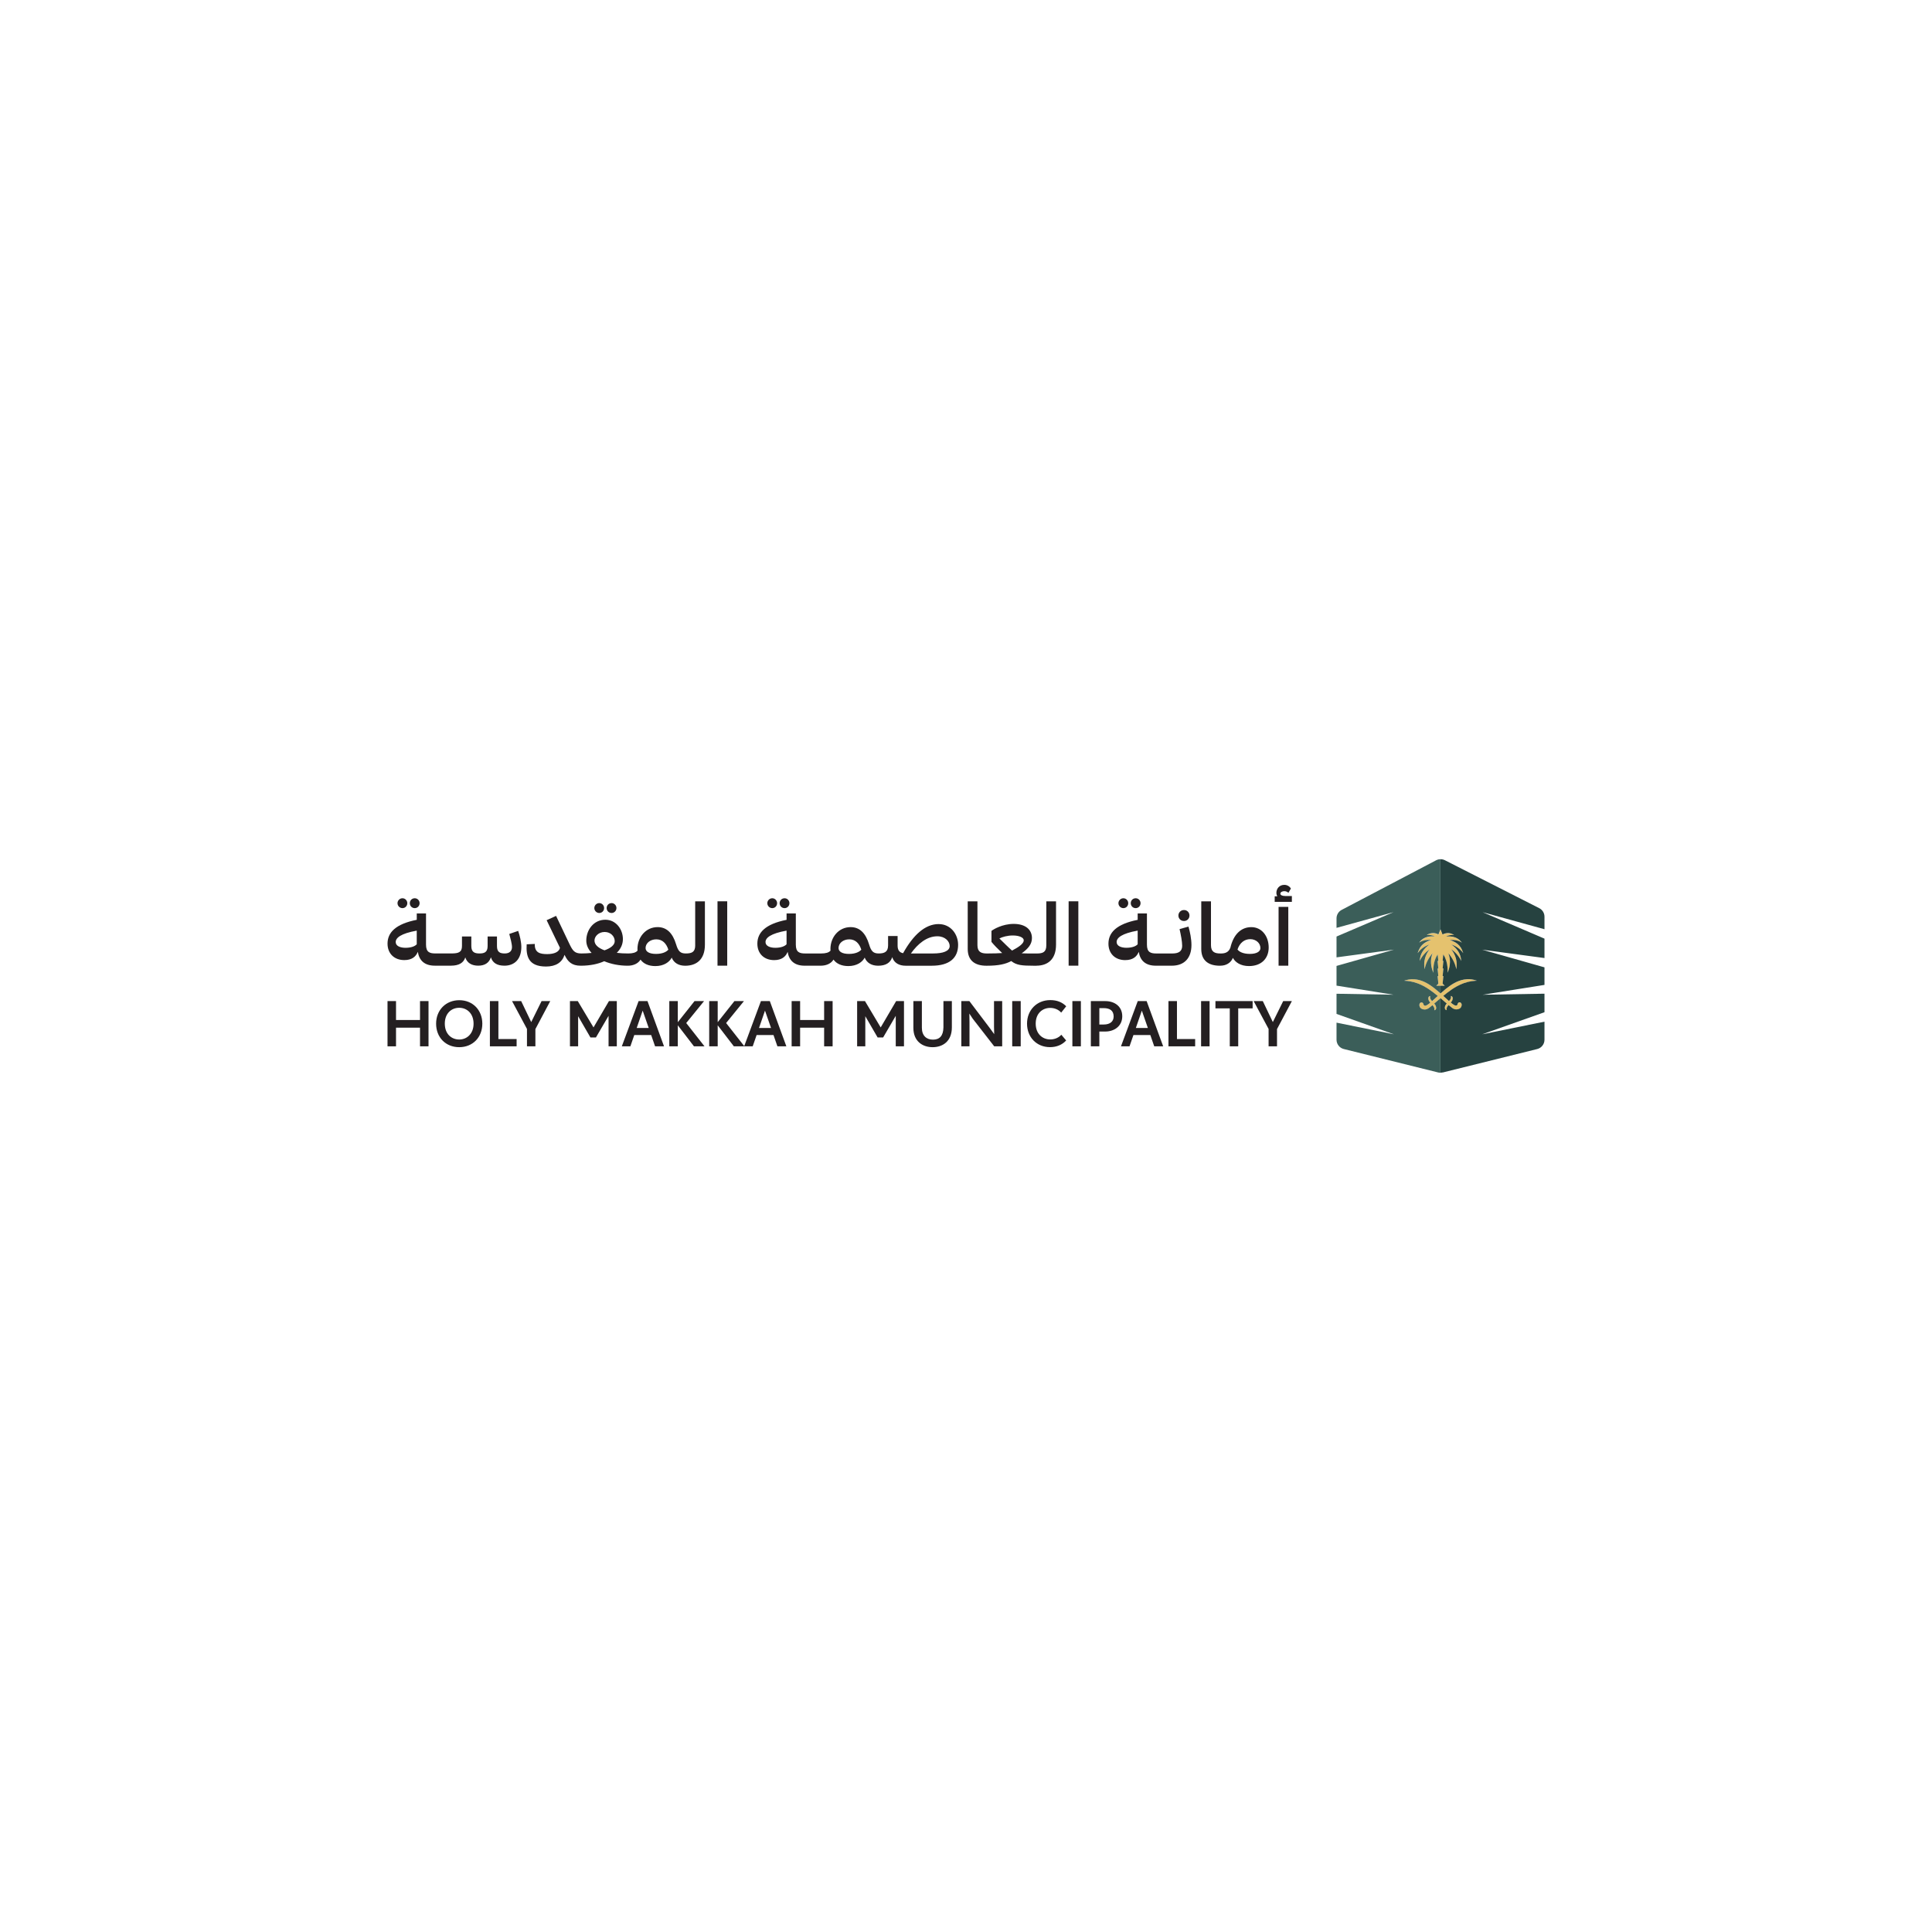 <?xml version="1.0" encoding="UTF-8"?>
<svg id="Layer_1" xmlns="http://www.w3.org/2000/svg" version="1.1" viewBox="0 0 1000 1000">
  <!-- Generator: Adobe Illustrator 30.0.0, SVG Export Plug-In . SVG Version: 2.1.1 Build 123)  -->
  <defs>
    <style>
      .st0 {
        fill: #e5c26e;
      }

      .st1 {
        fill: #241f21;
      }

      .st2 {
        fill: #264240;
      }

      .st3 {
        fill: #3b5e59;
      }
    </style>
  </defs>
  <path class="st1" d="M208.31,470.05c1.44,0,2.51-1.16,2.51-2.56s-1.12-2.56-2.51-2.56-2.56,1.16-2.56,2.56,1.16,2.56,2.56,2.56"/>
  <path class="st1" d="M214.68,470.05c1.4,0,2.51-1.16,2.51-2.56s-1.12-2.56-2.51-2.56c-1.49,0-2.56,1.16-2.56,2.56s1.07,2.56,2.56,2.56"/>
  <path class="st1" d="M215.71,488.76c-.88.98-2.84,1.82-5.82,1.82-2.75,0-5.07-.93-5.07-2.98,0-2.19,2.65-4.42,10.89-5.91v7.08ZM261.04,499.84c5.4,0,8.8-3.49,8.8-9.68,0-2.56-.79-5.96-1.63-8.33l-4.61,1.58c.56,2.09,1.4,5.07,1.4,6.84,0,1.95-1.26,3.26-3.72,3.26s-4.05-.65-4.05-3.82v-4.98h-4.84v4.98c0,3.16-1.68,3.82-4.19,3.82s-4.24-.65-4.24-3.82v-4.98h-4.84v4.93c0,3.21-1.72,3.86-5.44,3.86h-8.28c-2.98,0-4.89-.61-4.89-4.56v-16.15h-4.79v3.3c-11.12,2.19-15.13,6.7-15.13,12.33,0,5.17,3.49,8.52,8.7,8.52,3.91,0,6-1.81,6.98-4.28.7,4.47,3.45,7.17,8.84,7.17h8.34c4.06-.02,6.46-1.41,7.39-4.28.93,2.93,3.4,4.28,6.7,4.28s5.59-1.4,6.56-4.33c.88,2.89,3.21,4.33,6.94,4.33"/>
  <path class="st1" d="M310.18,472.56c1.44,0,2.51-1.16,2.51-2.56s-1.12-2.56-2.51-2.56-2.56,1.16-2.56,2.56,1.16,2.56,2.56,2.56"/>
  <path class="st1" d="M316.56,472.56c1.4,0,2.51-1.16,2.51-2.56s-1.12-2.56-2.51-2.56c-1.49,0-2.56,1.16-2.56,2.56s1.07,2.56,2.56,2.56"/>
  <path class="st1" d="M339.5,493.74c-3.49,0-5.35-1.21-5.35-3.03,0-2.51,2.37-4.51,5.54-4.51s5.21,2.09,6.24,5.35c-.98,1.12-2.98,2.19-6.42,2.19M312.88,491.88c-3.3-1.21-5.17-2.93-5.17-5.07s2.14-4.42,5.26-4.42,5.21,2.28,5.21,4.75c0,2-2.09,3.63-5.31,4.75M359.84,489.27c0,3.54-1.77,4.24-4.89,4.24-2.75,0-3.91-1.07-4.98-4.66-1.77-5.91-4.89-8.98-9.59-8.98-6.1,0-10.43,5.17-10.43,11.36,0,.28,0,.51.05.79-.88,1.07-2.56,1.49-4.79,1.49s-4.14-.09-5.96-.33c2-2,3.16-4.33,3.16-7.12,0-5.12-3.63-10.01-9.08-10.01-6.1,0-9.87,5.31-9.87,10.8,0,2.37,1.02,4.51,2.75,6.38-1.72.19-3.49.28-5.35.28-3.49,0-4.47-1.49-6.19-5.07l-6.84-14.38-4.89,2.23,6.89,14.29c-.42,2.09-2.88,3.26-6.56,3.26s-6.61-.65-6.47-5.26l-4.19.19c-.37,6.1.84,11.5,10.01,11.5,5.12,0,8.33-2.14,9.59-6.05,1.68,3.58,3.77,5.63,8.38,5.63h0c5.07,0,9.21-.98,12.15-2.33,3.54,1.49,7.77,2.33,12.19,2.33h0c2.93,0,5.35-1.12,6.61-3.16,1.49,2.09,4.1,3.35,7.68,3.35,4.47,0,7.31-2.14,8.47-4.37,1.12,2.79,3.68,4.19,6.98,4.19h0c5.77,0,10.19-3.16,10.19-10.89v-22.43h-5.03v22.76Z"/>
  <rect class="st1" x="371.38" y="466.51" width="5.03" height="33.32"/>
  <path class="st1" d="M406.1,470.05c1.4,0,2.51-1.16,2.51-2.56s-1.12-2.56-2.51-2.56c-1.49,0-2.56,1.16-2.56,2.56s1.07,2.56,2.56,2.56"/>
  <path class="st1" d="M399.72,470.05c1.44,0,2.51-1.16,2.51-2.56s-1.12-2.56-2.51-2.56-2.56,1.16-2.56,2.56,1.16,2.56,2.56,2.56"/>
  <path class="st1" d="M483.08,493.51h-11.59c3.49-4.93,8.19-8.89,13.68-8.89,4.05,0,6.38,2.65,6.38,5.03,0,2.7-3.54,3.86-8.47,3.86M439.38,493.74c-3.49,0-5.35-1.21-5.35-3.03,0-2.51,2.37-4.51,5.54-4.51s5.21,2.09,6.24,5.35c-.98,1.12-2.98,2.19-6.42,2.19M407.12,488.76c-.88.98-2.84,1.82-5.82,1.82-2.75,0-5.07-.93-5.07-2.98,0-2.19,2.65-4.42,10.89-5.91v7.07ZM485.87,478.29c-7.03,0-13.17,5.63-18.43,15.08-1.72-.33-2.84-1.4-2.84-3.91v-4.98h-4.93v4.89c0,3.35-1.95,4.14-4.84,4.14-2.75,0-3.91-1.07-4.98-4.66-1.77-5.91-4.89-8.98-9.59-8.98-6.1,0-10.43,5.17-10.43,11.36,0,.28,0,.51.05.79-.88,1.07-2.56,1.49-4.79,1.49h-8.28c-2.98,0-4.89-.61-4.89-4.56v-16.15h-4.79v3.3c-11.12,2.19-15.12,6.7-15.12,12.33,0,5.17,3.49,8.52,8.7,8.52,3.91,0,6-1.81,6.98-4.28.7,4.47,3.44,7.17,8.84,7.17h8.34c2.91-.02,5.31-1.13,6.55-3.16,1.49,2.09,4.1,3.35,7.68,3.35,4.47,0,7.31-2.14,8.47-4.37,1.12,2.79,3.68,4.19,6.98,4.19,3.77,0,6.33-1.44,7.26-4.42.98,3.03,3.63,4.42,6.93,4.42h13.54c9.31,0,13.64-4.14,13.64-10.8,0-5.54-3.86-10.75-10.05-10.75"/>
  <path class="st1" d="M523.84,492.02c-1.54-1.3-4.51-4.28-6.56-6.28,1.53-.79,4.19-1.54,6.93-1.54,3.26,0,5.68,1.02,5.68,2.51,0,1.58-2.19,3.3-6.05,5.31M536.41,499.84h0c5.77,0,10.19-3.16,10.19-10.89v-22.43h-5.03v22.76c0,3.54-1.77,4.24-4.89,4.24h-1.16c-2.93,0-5.12,0-6.7-.09,3.4-2.42,5.31-4.75,5.31-7.87,0-4.51-3.49-7.35-9.45-7.35s-10.66,2.93-11.5,3.63v5.68c1.07,1.35,3.4,3.77,5.54,5.77-1.91.14-4.33.23-7.68.23h-.23c-2.89,0-4.89-.75-4.89-4.28v-22.71h-5.03v24.67c0,6.05,3.82,8.66,9.68,8.66h.19c6.14,0,9.73-.84,12.66-2.42,2.65,2.14,5.49,2.42,11.68,2.42h1.3Z"/>
  <rect class="st1" x="553.12" y="466.51" width="5.03" height="33.32"/>
  <path class="st1" d="M581.46,470.05c1.44,0,2.51-1.16,2.51-2.56s-1.12-2.56-2.51-2.56-2.56,1.16-2.56,2.56,1.16,2.56,2.56,2.56"/>
  <path class="st1" d="M588.86,481.68v7.08c-.88.98-2.84,1.81-5.82,1.81-2.75,0-5.07-.93-5.07-2.98,0-2.19,2.65-4.42,10.89-5.91M582.44,496.95c3.91,0,6-1.82,6.98-4.28.7,4.47,3.44,7.17,8.84,7.17h8.34c6.39-.02,10.09-3.93,10.09-10.7,0-3.21-.74-6.79-1.54-9.54l-4.61,1.3c.65,2.89,1.35,6.38,1.35,8.66,0,2.7-1.63,3.96-5.07,3.96h-8.28c-2.98,0-4.89-.61-4.89-4.56v-16.15h-4.79v3.3c-11.12,2.19-15.13,6.7-15.13,12.33,0,5.17,3.49,8.52,8.7,8.52"/>
  <path class="st1" d="M587.84,470.05c1.4,0,2.51-1.16,2.51-2.56s-1.12-2.56-2.51-2.56c-1.49,0-2.56,1.16-2.56,2.56s1.07,2.56,2.56,2.56"/>
  <path class="st1" d="M612.83,476.71c1.68,0,2.84-1.3,2.84-2.84s-1.16-2.84-2.84-2.84-2.89,1.3-2.89,2.84,1.16,2.84,2.89,2.84"/>
  <path class="st1" d="M647.13,486.11c3.03,0,5.26,2.09,5.26,4.61,0,1.82-2,3.02-5.44,3.02-3.63,0-5.58-1.16-6.42-2.28,1.16-3.44,3.54-5.35,6.61-5.35M631.44,499.84h.19c2.88,0,5.4-1.35,6.52-4.05,1.16,2.23,3.91,4.24,8.33,4.24,6.47,0,10.19-4,10.19-9.59,0-6.05-3.72-10.56-8.98-10.56s-9.21,3.68-10.84,10.61c-.93,2.61-3.03,3.03-4.93,3.03h-.23c-2.89,0-4.89-.75-4.89-4.28v-22.71h-5.03v24.67c0,6.05,3.82,8.66,9.68,8.66"/>
  <rect class="st1" x="661.79" y="469.4" width="5.03" height="30.44"/>
  <path class="st1" d="M665.18,463.77c-1.58,0-2.47-.51-2.47-1.21,0-.79,1.02-1.3,2.05-1.3s1.63.47,2.14.84l1.26-2.19c-.6-1.07-1.86-1.91-3.4-1.91-2.65,0-4.1,2.05-4.1,4.1,0,.75.19,1.35.47,1.82h-1.35v2.89h8.89v-3.03h-3.49Z"/>
  <polygon class="st1" points="217.4 527.95 204.98 527.95 204.98 518.16 200.58 518.16 200.58 541.58 204.98 541.58 204.98 531.92 217.4 531.92 217.4 541.58 221.8 541.58 221.8 518.16 217.4 518.16 217.4 527.95"/>
  <path class="st1" d="M237.72,538.05c-4.16,0-7.49-2.96-7.49-8.23s3.4-8.19,7.46-8.19,7.43,3,7.43,8.23-3.5,8.19-7.39,8.19M237.72,517.7c-6.9,0-11.99,5.06-11.99,12.16s4.96,12.16,11.96,12.16,11.96-5.1,11.96-12.16-4.96-12.16-11.92-12.16"/>
  <polygon class="st1" points="257.97 518.16 253.57 518.16 253.57 541.58 267.4 541.58 267.4 537.81 257.97 537.81 257.97 518.16"/>
  <polygon class="st1" points="274.96 529.02 269.76 518.16 265.03 518.16 272.76 532.58 272.76 541.58 277.12 541.58 277.12 532.65 284.81 518.16 280.32 518.16 274.96 529.02"/>
  <polygon class="st1" points="307.2 531.79 299.1 518.23 299.1 518.16 295.01 518.16 295.01 541.58 299.24 541.58 299.24 525.99 305.6 536.98 308.46 536.98 314.99 525.79 314.99 541.58 319.26 541.58 319.26 518.16 315.19 518.16 307.2 531.79"/>
  <path class="st1" d="M329.55,532.09l3.1-8.99,3.13,8.99h-6.23ZM330.54,518.16l-8.69,23.42h4.43l2.03-5.86h8.73l2.03,5.86h4.63l-8.56-23.42h-4.6Z"/>
  <polygon class="st1" points="364.42 518.16 359.49 518.16 350.83 529.09 350.83 518.16 346.43 518.16 346.43 541.58 350.83 541.58 350.83 530.69 359.19 541.58 364.65 541.58 355.19 529.52 364.42 518.16"/>
  <path class="st1" d="M392.86,532.09l3.1-8.99,3.13,8.99h-6.23ZM393.86,518.16l-8.65,23.3-9.37-11.94,9.23-11.36h-4.93l-8.66,10.92v-10.92h-4.4v23.42h4.4v-10.89l8.36,10.89h9.76l2.03-5.86h8.73l2.03,5.86h4.63l-8.56-23.42h-4.6Z"/>
  <polygon class="st1" points="426.57 527.95 414.14 527.95 414.14 518.16 409.75 518.16 409.75 541.58 414.14 541.58 414.14 531.92 426.57 531.92 426.57 541.58 430.96 541.58 430.96 518.16 426.57 518.16 426.57 527.95"/>
  <polygon class="st1" points="455.84 531.79 447.75 518.23 447.75 518.16 443.65 518.16 443.65 541.58 447.88 541.58 447.88 525.99 454.25 536.98 457.11 536.98 463.64 525.79 463.64 541.58 467.9 541.58 467.9 518.16 463.84 518.16 455.84 531.79"/>
  <path class="st1" d="M488.32,531.79c-.1,4.4-2,6.33-5.43,6.33s-5.76-2.13-5.73-6.23v-13.72h-4.4v13.76c-.03,7.09,4.8,10.09,9.96,10.09s9.96-2.96,9.96-10.26v-13.59h-4.36v13.62Z"/>
  <polygon class="st1" points="514.5 531.45 514.6 535.28 512.33 532.15 501.74 518.16 497.58 518.16 497.58 541.58 501.81 541.58 501.81 529.05 501.74 524.62 503.44 527.22 514.6 541.58 518.73 541.58 518.73 518.16 514.5 518.16 514.5 531.45"/>
  <rect class="st1" x="523.92" y="518.16" width="4.4" height="23.42"/>
  <path class="st1" d="M543.57,521.69c2.17,0,4.26.8,5.7,2.43l2.6-3.27c-2.1-2.13-4.8-3.2-8.26-3.2-6.96,0-12.02,5.16-12.02,12.19s4.96,12.16,11.89,12.16c3.46,0,6.33-1.23,8.36-3.46l-2.5-2.96c-1.43,1.63-3.6,2.43-5.73,2.43-3.96,0-7.53-2.8-7.53-8.19s3.56-8.13,7.49-8.13"/>
  <rect class="st1" x="555.06" y="518.16" width="4.4" height="23.42"/>
  <path class="st1" d="M571.25,530.29h-2.23v-8.49h2.2c3.46,0,5.2,1.46,5.2,4.36,0,2.47-1.76,4.13-5.16,4.13M572.12,518.16h-7.5v23.42h4.4v-7.66h3.1c4.5,0,8.76-2.7,8.76-7.89s-4.06-7.86-8.76-7.86"/>
  <path class="st1" d="M587.91,532.09l3.1-8.99,3.13,8.99h-6.23ZM588.9,518.16l-8.69,23.42h4.43l2.03-5.86h8.73l2.03,5.86h4.63l-8.56-23.42h-4.6Z"/>
  <polygon class="st1" points="609.19 518.16 604.79 518.16 604.79 541.58 618.61 541.58 618.61 537.81 609.19 537.81 609.19 518.16"/>
  <rect class="st1" x="621.68" y="518.16" width="4.4" height="23.42"/>
  <polygon class="st1" points="629.11 521.93 636.53 521.93 636.53 541.58 640.9 541.58 640.9 521.93 648.36 521.93 648.36 518.16 629.11 518.16 629.11 521.93"/>
  <polygon class="st1" points="658.82 529.02 653.62 518.16 648.89 518.16 656.62 532.58 656.62 541.58 660.98 541.58 660.98 532.65 668.68 518.16 664.18 518.16 658.82 529.02"/>
  <path class="st0" d="M729.76,507.93c1.47.24,2.9.64,4.28,1.17,1.91.74,3.69,1.71,5.4,2.84,1.64,1.08,3.19,2.28,4.71,3.53.01.01.03.03.06.06-.98.89-1.96,1.77-2.94,2.66-.29-.31-.56-.6-.76-.96-.22-.38-.33-.79-.28-1.23.02-.15.05-.29.08-.44-.03,0-.06,0-.09,0-.37.05-.62.25-.78.59-.15.34-.15.69-.08,1.05.11.57.38,1.06.74,1.51.07.09.15.17.23.27-.54.45-1.06.91-1.67,1.25-.22.12-.46.23-.71.3-.51.15-.94-.1-1.11-.59-.03-.09-.05-.19-.07-.29-.07-.29-.21-.52-.47-.67-.54-.31-1.21-.07-1.47.52-.17.38-.17.78-.08,1.17.19.83.72,1.36,1.5,1.64,1.1.39,2.16.25,3.13-.4.56-.38,1.07-.83,1.61-1.25.16-.12.3-.25.46-.38.26.28.52.56.72.88.25.42.38.87.31,1.36-.02.13-.05.25-.07.38.33-.02.6-.15.78-.42.23-.35.26-.73.2-1.13-.07-.47-.26-.9-.53-1.3-.14-.19-.29-.38-.44-.57,1.06-.91,2.13-1.84,3.21-2.76,0,0,.02-.01.02-.02,1.08.93,2.16,1.86,3.23,2.78-.12.15-.24.28-.35.43-.37.51-.64,1.06-.66,1.71-.01.34.05.66.28.94.18.23.43.33.73.34-.01-.05-.02-.09-.03-.12-.07-.27-.09-.54-.04-.82.08-.45.29-.83.57-1.17.14-.17.29-.33.44-.51.08.07.15.13.22.18.57.46,1.12.94,1.71,1.36.94.68,2,.88,3.12.54.79-.23,1.37-.72,1.62-1.53.14-.44.16-.89-.03-1.33-.28-.63-1.03-.86-1.57-.47-.25.18-.35.44-.41.73-.11.59-.57.91-1.13.76-.25-.06-.5-.18-.73-.31-.6-.34-1.13-.79-1.65-1.23,0,0-.01-.02-.02-.03.08-.09.15-.18.23-.27.43-.54.74-1.14.77-1.84.01-.35-.06-.68-.29-.96-.19-.22-.43-.33-.72-.33.01.05.02.09.03.13.1.4.08.81-.06,1.2-.19.5-.55.89-.91,1.27,0,0-.01,0-.04,0-.96-.87-1.94-1.75-2.92-2.64.04-.04.06-.06.09-.08.64-.51,1.27-1.03,1.92-1.53,1.57-1.22,3.21-2.34,4.95-3.31,2.42-1.34,4.97-2.29,7.71-2.71.74-.11,1.48-.19,2.22-.22h0c.17-.01.33-.02.52-.03-.04-.02-.06-.03-.08-.03-1.16-.4-2.35-.66-3.58-.74-1-.07-2-.01-2.99.16-1.02.17-2,.47-2.95.84-1.56.62-3.01,1.46-4.38,2.42-1.48,1.03-2.85,2.18-4.2,3.36-.21.19-.42.38-.64.57,0,0-.01-.01-.02-.02-.23-.21-.46-.41-.68-.61-1.46-1.29-2.97-2.54-4.6-3.63-1.34-.89-2.74-1.67-4.26-2.23-1.82-.68-3.7-1-5.64-.87-.93.06-1.84.23-2.73.48-.29.08-.58.18-.87.27.15.03.29.04.44.04.85.03,1.68.12,2.52.26"/>
  <path class="st0" d="M736.55,490.63c1.04-.76,2.17-1.31,3.4-1.7-3.02,2.02-4.82,4.77-5.09,8.48,1.22-2.49,2.98-4.47,5.21-6.06-1.16,1.45-2.01,3.07-2.47,4.87-.46,1.81-.5,3.63-.19,5.47.64-3.12,2.06-5.84,4.12-8.25-1.26,3.43-1,6.79.43,10.09,0-.14,0-.27,0-.41-.06-1.56.04-3.11.38-4.63.35-1.54.91-2.98,1.76-4.31.02-.03.04-.07.08-.12.12,1.14.23,2.24.34,3.36h-.39c.13,1.32.26,2.61.39,3.93h-.39c.13,1.31.26,2.61.39,3.92h-.38v.07c.02.23.04.46.07.69.05.51.11,1.02.16,1.53.05.51.1,1.02.15,1.53.01.07,0,.12-.06.17-.31.31-.62.62-.94.93-.02.02-.05.05-.08.09h4.35s-.06-.07-.09-.1c-.3-.3-.6-.6-.91-.9-.08-.08-.09-.15-.08-.25.04-.38.08-.76.12-1.14.05-.51.1-1.02.16-1.53.04-.36.07-.72.11-1.09h-.39c.13-1.31.26-2.61.39-3.93h-.39c.13-1.31.26-2.61.39-3.92h-.39c.11-1.12.22-2.23.33-3.33.04.03.06.06.08.08.64,1.01,1.13,2.09,1.48,3.23.32,1.05.52,2.13.62,3.22.06.74.09,1.47.06,2.21,0,.23,0,.47,0,.69,0,.01,0,0,0,0,.57-1.31.96-2.68,1.13-4.1.12-1.02.12-2.04,0-3.05-.12-.95-.35-1.88-.68-2.78-.01-.04-.02-.07-.04-.11,2.07,2.4,3.48,5.13,4.12,8.24.61-3.83-.23-7.3-2.66-10.34.66.46,1.27.96,1.85,1.51,1.39,1.31,2.5,2.81,3.36,4.55v-.07c-.07-.51-.12-1.02-.23-1.52-.32-1.59-1-3.03-2.02-4.3-.79-.99-1.73-1.81-2.77-2.52-.03-.02-.06-.04-.09-.06,2.53.79,4.54,2.29,6.12,4.39,0-.02,0-.03,0-.05-.16-.56-.36-1.11-.61-1.63-.76-1.64-1.89-2.93-3.45-3.85-.87-.51-1.81-.88-2.77-1.17-.03-.01-.06-.02-.09-.03,2.2-.19,4.3.12,6.22,1.32-.01-.03-.01-.04-.01-.04-.03-.03-.06-.07-.08-.1-.9-1.14-1.99-2.02-3.36-2.53-.76-.29-1.55-.45-2.36-.51-.66-.05-1.32-.04-1.99.02-.12.01-.23.02-.35.03v-.03c1.3-.65,2.67-.92,4.13-.75-1.93-1.28-3.92-1.31-5.97-.3-.01-.03-.03-.05-.04-.09-.11-.28-.22-.55-.33-.83-.22-.57-.45-1.14-.67-1.71h-.02s0,0,0,0c0,.02,0,.03-.01.05-.33.84-.66,1.67-.99,2.5-.01.02-.02.05-.04.08-.95-.5-1.95-.76-3.03-.72-1.01.04-2.68.62-2.93,1.03,1.46-.19,2.84.08,4.14.75-.02,0-.04,0-.06,0-.26-.02-.51-.05-.77-.06-.7-.04-1.4-.02-2.1.08-.7.1-1.38.27-2.04.55-1.28.54-2.31,1.4-3.15,2.49-.02.02-.03.05-.05.07.93-.56,1.93-.95,3-1.16s2.14-.23,3.23-.15c-.03.02-.06.03-.1.04-.77.24-1.52.51-2.24.88-.98.5-1.86,1.15-2.59,1.98-.77.88-1.33,1.88-1.73,2.97h-.02c-.11.28-.19.57-.29.86.8-1.01,1.68-1.93,2.72-2.68"/>
  <path class="st3" d="M742.38,519.48c.15.2.3.38.44.57.27.39.47.83.53,1.3.06.4.03.78-.2,1.13-.18.27-.45.41-.78.42.03-.13.06-.26.08-.38.07-.49-.06-.94-.31-1.36-.19-.32-.45-.6-.72-.88-.16.13-.3.26-.46.38-.53.42-1.05.88-1.61,1.25-.97.64-2.03.79-3.13.4-.78-.28-1.32-.81-1.5-1.64-.09-.4-.09-.79.08-1.17.26-.59.94-.83,1.47-.52.26.15.41.38.48.67.02.1.04.2.07.29.17.49.6.73,1.11.59.25-.07.48-.18.71-.31.61-.34,1.13-.8,1.67-1.25-.08-.1-.16-.18-.23-.27-.36-.44-.63-.94-.74-1.51-.07-.36-.06-.71.08-1.05.15-.33.41-.54.77-.59.03,0,.06,0,.1,0-.03.15-.06.29-.08.44-.05.44.06.85.28,1.23.2.35.48.64.76.95.98-.89,1.96-1.77,2.94-2.66-.02-.03-.04-.05-.06-.06-1.51-1.25-3.06-2.45-4.7-3.53-1.71-1.12-3.49-2.1-5.4-2.84-1.39-.53-2.81-.93-4.28-1.17-.83-.14-1.67-.23-2.52-.26-.14,0-.29-.01-.44-.04.29-.09.58-.19.87-.27.89-.25,1.8-.42,2.73-.48,1.95-.13,3.82.19,5.65.87,1.51.56,2.92,1.34,4.26,2.23,1.63,1.09,3.13,2.33,4.6,3.62.22.2.45.4.68.61v-3.95h-2.16s.06-.06.08-.09c.31-.31.62-.62.93-.93.05-.05.07-.1.06-.17-.05-.51-.1-1.02-.15-1.52-.05-.51-.1-1.02-.16-1.53-.02-.23-.05-.46-.07-.69v-.07h.38c-.13-1.31-.26-2.61-.39-3.92h.39c-.13-1.31-.26-2.61-.39-3.93h.39c-.11-1.12-.22-2.23-.34-3.37-.04.06-.06.09-.09.12-.85,1.33-1.42,2.77-1.76,4.31-.34,1.53-.44,3.08-.38,4.64,0,.14.01.27,0,.41-1.43-3.31-1.7-6.67-.43-10.09-2.06,2.41-3.48,5.13-4.12,8.25-.3-1.84-.27-3.66.19-5.47.46-1.81,1.31-3.42,2.47-4.87-2.22,1.59-3.99,3.57-5.21,6.06.28-3.7,2.08-6.45,5.1-8.48-1.23.39-2.36.95-3.41,1.7-1.04.76-1.92,1.67-2.72,2.68.1-.29.19-.58.29-.86h.02c.4-1.09.96-2.1,1.73-2.97.73-.83,1.61-1.47,2.59-1.98.72-.37,1.47-.65,2.24-.88.03-.01.07-.02.1-.05-1.08-.08-2.16-.07-3.23.15-1.07.21-2.06.61-3,1.16.01-.02.03-.04.05-.06.84-1.09,1.87-1.95,3.15-2.49.66-.27,1.34-.45,2.04-.55.7-.1,1.39-.11,2.1-.08.26.02.52.04.77.06.02,0,.04,0,.06,0-1.3-.66-2.68-.94-4.14-.75.26-.41,1.92-.99,2.93-1.03,1.08-.04,2.08.21,3.03.72.01-.03.03-.06.04-.08.33-.83.66-1.67.99-2.5,0-.02,0-.03.01-.05v-36.32c-.77.01-1.54.2-2.24.57l-48.89,25.67c-1.63.86-2.65,2.54-2.65,4.39v4.91l29.5-8.13-29.5,12.62v10.78l29.72-4-29.72,8.43v10.2l29.48,4.7-29.48-.5v10.44l29.72,10.55-29.72-6.03v8.84c0,2.28,1.55,4.26,3.76,4.81l48.83,12.13c.39.1.79.14,1.19.15v-38.55c-1.08.93-2.15,1.85-3.21,2.76"/>
  <path class="st2" d="M746.79,555.11l48.87-12.13c2.21-.55,3.76-2.53,3.76-4.81v-9.36l-32.24,6.54,32.24-11.43v-9.59l-31.99.55,31.99-5.1v-9.08l-32.24-9.15,32.24,4.33v-10.04l-32.02-13.7,32.02,8.83v-6.48h0c0-1.87-1.04-3.58-2.71-4.42l-48.81-24.8c-.73-.37-1.52-.55-2.31-.54v36.32s0,0,0,0h.02c.22.57.45,1.14.67,1.71.11.28.22.56.33.83.01.03.03.06.04.09,2.05-1.02,4.04-.99,5.97.3-1.45-.17-2.82.1-4.12.75v.03c.11,0,.23-.02.35-.03.66-.06,1.32-.07,1.99-.02.82.06,1.6.22,2.37.51,1.36.51,2.46,1.39,3.35,2.53.03.03.05.07.08.1,0,0,0,.01.01.04-1.92-1.2-4.02-1.51-6.22-1.31.03.01.06.02.09.03.97.29,1.9.66,2.77,1.17,1.56.91,2.69,2.21,3.45,3.85.24.53.44,1.07.61,1.63,0,.01,0,.03,0,.05-1.59-2.1-3.6-3.6-6.12-4.39.03.02.06.04.09.06,1.04.71,1.98,1.53,2.78,2.52,1.02,1.27,1.69,2.71,2.02,4.3.1.5.15,1.01.23,1.52v.07c-.85-1.74-1.97-3.24-3.36-4.55-.58-.54-1.19-1.05-1.85-1.51,2.43,3.05,3.27,6.51,2.66,10.34-.64-3.11-2.05-5.83-4.12-8.24.01.04.02.07.04.11.33.9.56,1.83.68,2.78.13,1.02.13,2.03,0,3.05-.17,1.43-.57,2.79-1.13,4.1,0,0-.01.02,0,0,0-.22,0-.45,0-.69.03-.74,0-1.48-.06-2.21-.09-1.09-.29-2.17-.62-3.22-.35-1.14-.83-2.22-1.48-3.23-.02-.03-.04-.05-.08-.08-.11,1.11-.22,2.21-.33,3.33h.39c-.13,1.31-.26,2.61-.39,3.92h.39c-.13,1.31-.26,2.62-.39,3.93h.39c-.04.37-.07.73-.11,1.09-.05.51-.1,1.02-.16,1.53-.04.38-.08.76-.12,1.14,0,.1,0,.18.08.26.31.3.61.6.91.9.03.03.05.05.09.09h-2.18v3.95s.01,0,.02.02c.21-.19.42-.38.64-.57,1.35-1.19,2.72-2.34,4.2-3.37,1.38-.96,2.82-1.8,4.39-2.42.96-.38,1.94-.67,2.95-.84.99-.17,1.99-.22,2.99-.16,1.23.08,2.41.34,3.57.74.02,0,.04.02.08.03-.19.01-.36.02-.52.02h0c-.75.04-1.49.11-2.22.22-2.74.42-5.29,1.38-7.71,2.71-1.74.96-3.38,2.09-4.95,3.31-.65.5-1.28,1.02-1.92,1.53-.03.02-.05.04-.09.08.99.89,1.96,1.77,2.92,2.64.03,0,.04,0,.04,0,.36-.38.72-.77.9-1.27.15-.39.17-.79.06-1.2,0-.04-.02-.08-.03-.13.29,0,.53.11.72.33.23.28.3.61.28.95-.03.71-.34,1.3-.77,1.84-.08.09-.15.18-.23.27,0,.01.01.02.02.03.53.44,1.05.89,1.65,1.23.23.13.48.24.73.31.57.15,1.02-.17,1.13-.76.05-.29.16-.55.41-.73.53-.39,1.29-.17,1.57.47.19.44.17.89.03,1.33-.25.81-.83,1.3-1.62,1.53-1.12.33-2.17.14-3.12-.55-.59-.43-1.14-.91-1.71-1.36-.07-.05-.14-.11-.22-.18-.15.17-.3.34-.45.51-.28.34-.5.72-.57,1.17-.05.28-.03.55.04.82.01.04.02.08.03.12-.3-.01-.54-.12-.73-.34-.22-.28-.29-.6-.28-.94.02-.64.28-1.2.66-1.71.11-.15.23-.28.35-.43-1.08-.93-2.15-1.85-3.23-2.78,0,0-.01.01-.02.02v38.54c.4,0,.81-.05,1.2-.14"/>
</svg>